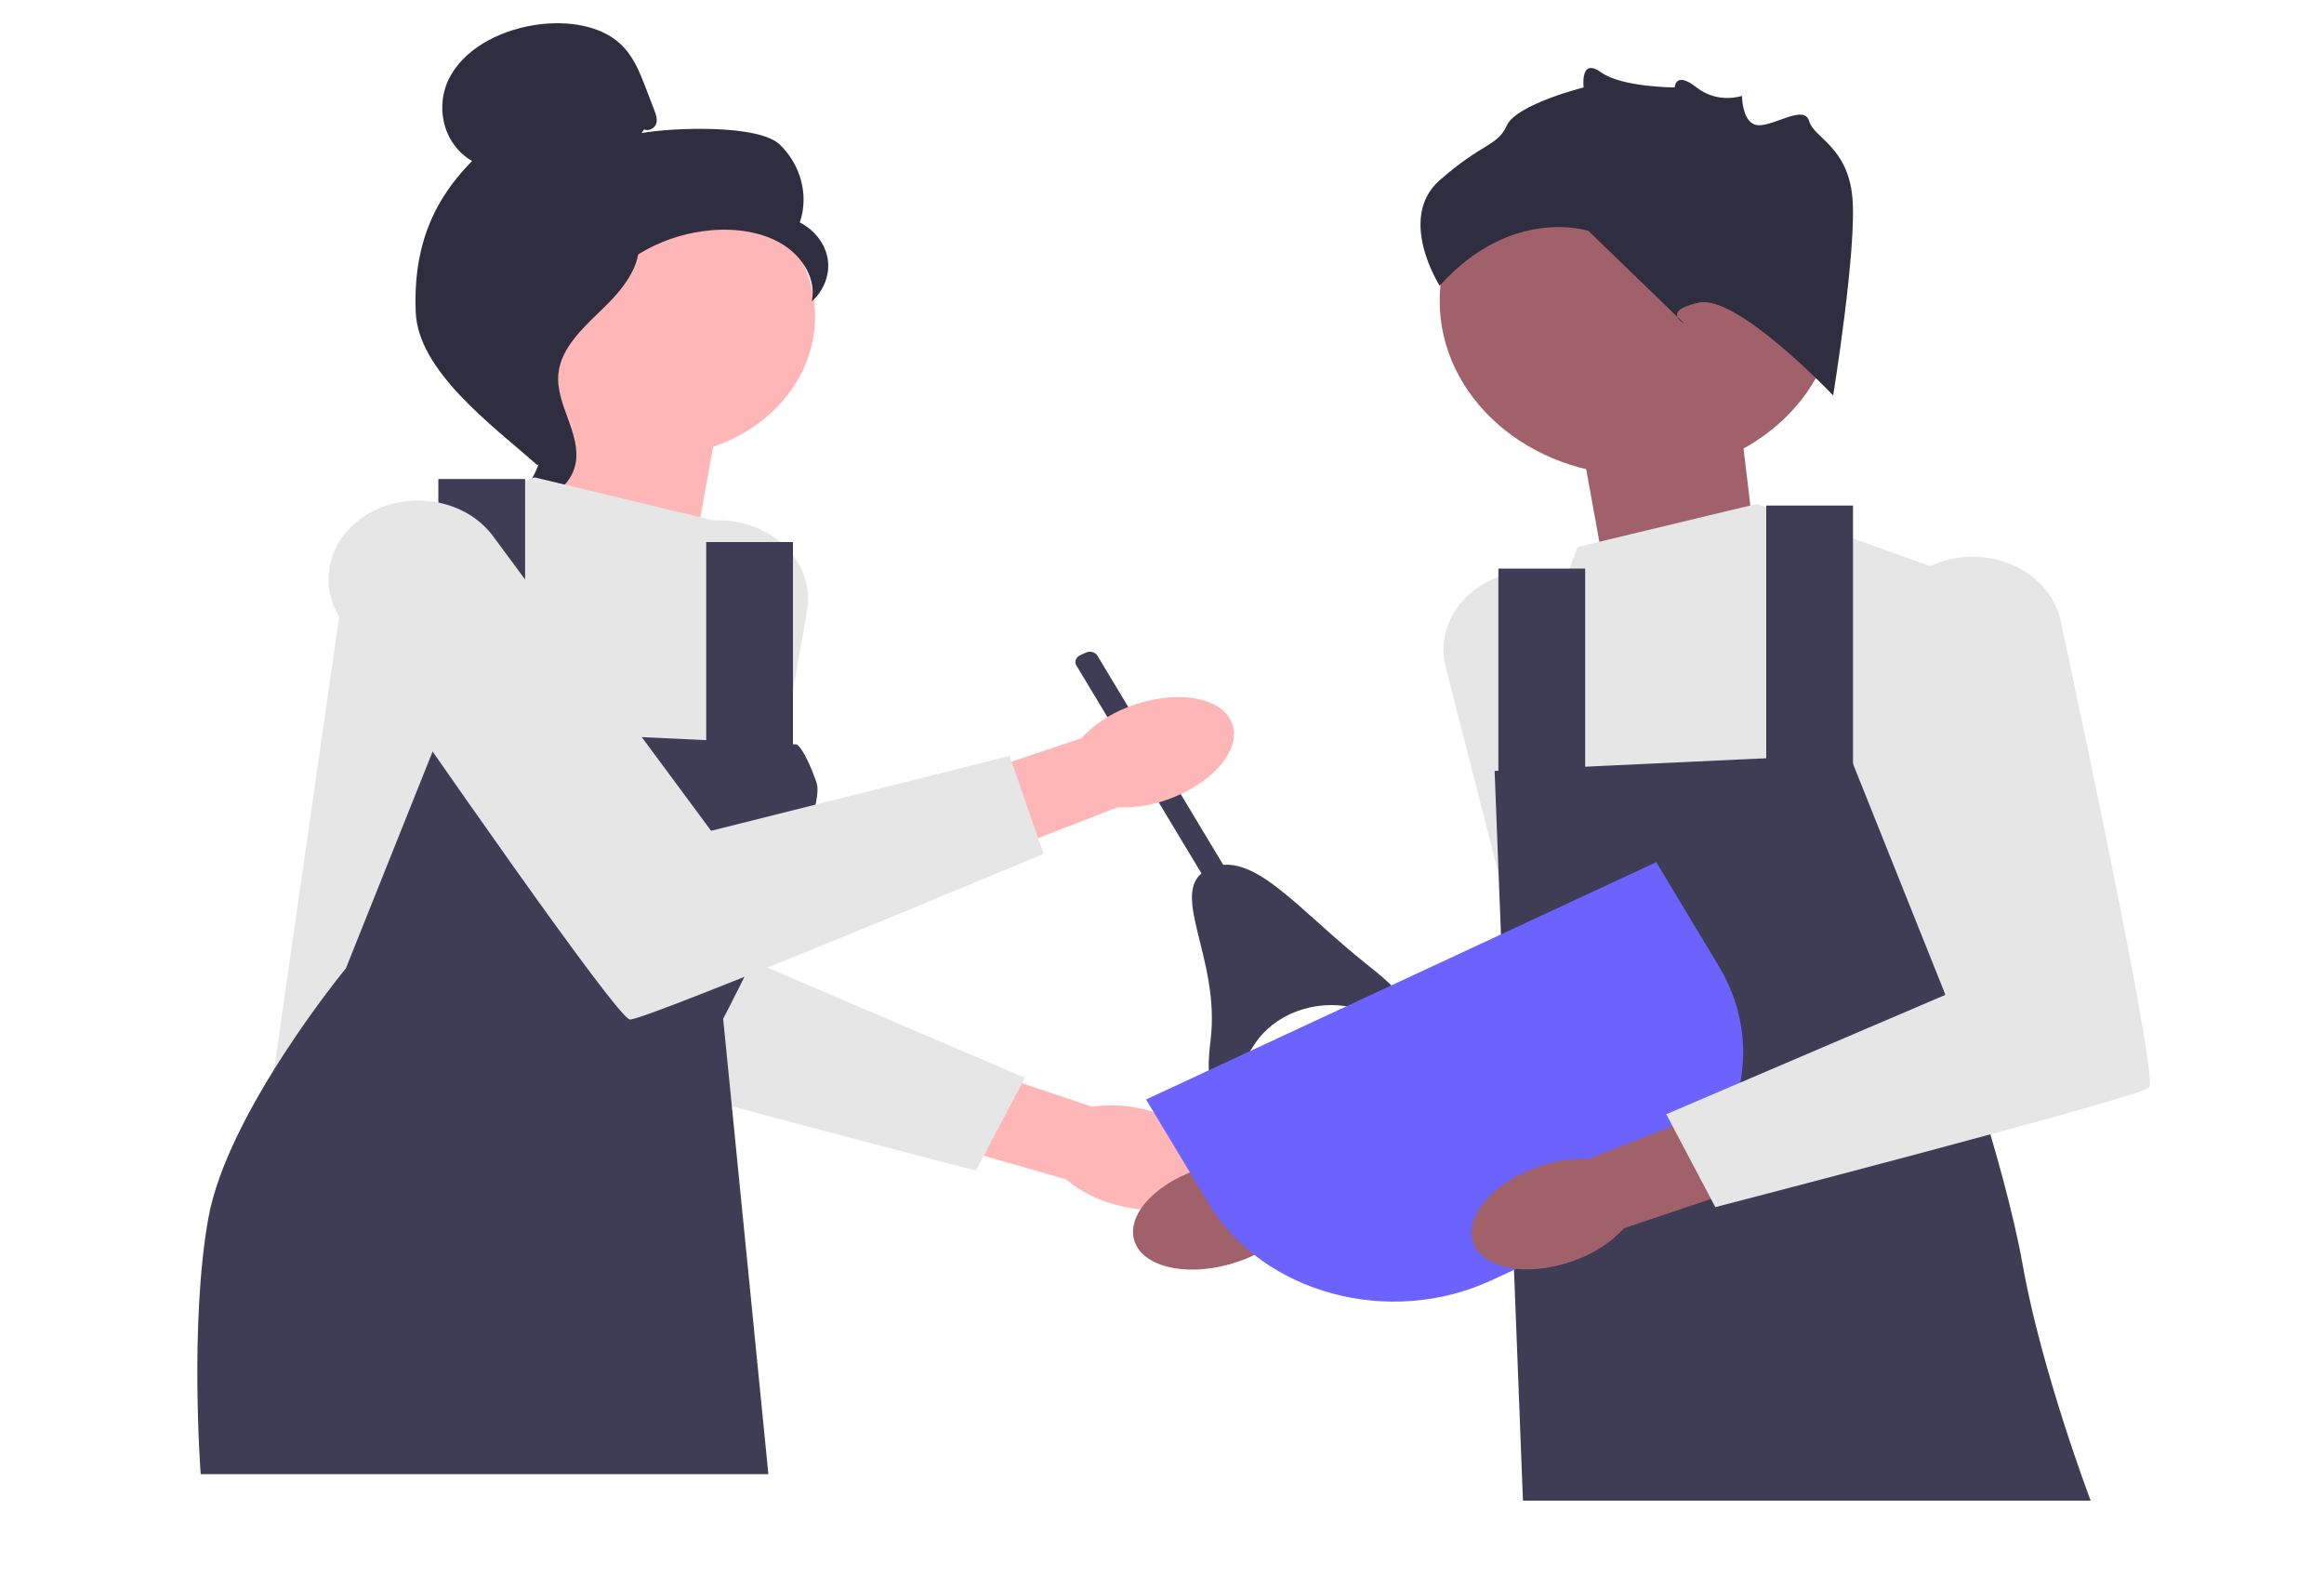 <?xml version="1.0" encoding="UTF-8"?><svg id="a" xmlns="http://www.w3.org/2000/svg" viewBox="0 0 221.326 149.982"><defs><style>.f{fill:#e6e6e6;}.g{fill:#ffb6b6;}.h{fill:#6c63ff;}.i{fill:#a0616a;}.j{fill:#3f3d56;}.k{fill:#2f2e41;}</style></defs><path id="b" class="g" d="m109.452,105.754c4.427,1.214,7.302,4.206,6.423,6.683-.879,2.477-5.18,3.499-9.608,2.284-1.776-.464-3.401-1.295-4.737-2.424l-18.682-5.352,3.044-7.654,18.094,6.089c1.83-.261,3.704-.132,5.466.374h0Z"/><path class="f" d="m69.43,49.593h0c-4.455-.464-8.556,2.183-9.386,6.059-2.96,13.824-9.246,43.717-8.419,44.445,1.078.948,41.315,11.371,41.315,11.371l4.67-8.844-26.586-11.371,5.831-33.063c.74-4.197-2.629-8.097-7.426-8.596h0Z"/><path id="c" class="i" d="m117.906,120.133c-4.319,1.483-8.691.726-9.764-1.691s1.558-5.578,5.879-7.061c1.717-.613,3.576-.856,5.421-.708l18.391-6.081,3.062,7.648-18.456,5.183c-1.244,1.209-2.798,2.138-4.534,2.71h0Z"/><path class="f" d="m144.428,54.486h0c4.409-.726,8.704,1.673,9.828,5.49,4.01,13.618,12.567,43.072,11.797,43.847-1.003,1.009-40.353,13.786-40.353,13.786l-5.336-8.548,25.656-12.916-8.345-32.644c-1.059-4.144,2.004-8.234,6.752-9.016h0Z"/><polygon class="g" points="66.275 51.579 68.466 39.538 53.675 34.241 51.484 52.542 66.275 51.579"/><polygon class="i" points="152.659 53.474 150.468 41.433 165.259 36.136 167.45 54.437 152.659 53.474"/><ellipse class="g" cx="62.537" cy="30.148" rx="15.083" ry="13.261"/><path class="k" d="m61.333,12.32c.436.224,1.021-.115,1.161-.542s-.023-.88-.185-1.301l-.814-2.119c-.577-1.503-1.19-3.058-2.44-4.202-1.887-1.727-4.885-2.166-7.584-1.848-3.466.409-6.886,2.059-8.498,4.788-1.612,2.729-.926,6.536,1.987,8.239-4.151,4.182-5.597,8.844-5.369,14.391.228,5.547,7.104,10.652,11.588,14.559,1.001-.534,1.912-3.034,1.361-3.943-.551-.909.238-1.961-.444-2.798-.682-.837-1.252.496-.563-.336.435-.525-1.263-1.733-.616-2.047,3.128-1.52,4.168-4.948,6.132-7.572,2.369-3.166,6.425-5.31,10.716-5.666,2.364-.196,4.861.159,6.799,1.366s3.192,3.363,2.743,5.413c1.164-1.039,1.743-2.561,1.525-4.007s-1.23-2.782-2.662-3.517c.871-2.531.125-5.443-1.896-7.402-2.021-1.959-10.219-1.625-13.169-1.11"/><path class="k" d="m60.875,21.999c-3.908.371-6.729,3.347-9.112,6.095-1.373,1.584-2.812,3.333-2.777,5.325.035,2.013,1.566,3.74,2.298,5.648,1.196,3.119.03,6.83-2.817,8.967,2.813.469,5.855-1.385,6.341-3.866.565-2.888-1.925-5.676-1.63-8.595.26-2.572,2.565-4.551,4.525-6.474,1.96-1.923,3.801-4.475,2.899-6.932"/><path class="f" d="m67.983,49.56l-17.076-4.106-17.604,6.317-7.545,52.432,43.112,1.263v-8.457s7.545-8.283,6.107-20.285l-1.437-12.002-5.557-15.161Z"/><path class="j" d="m75.876,70.88l-33.771-1.579-9.161,22.899s-11.317,13.74-13.113,23.847c-1.796,10.107-.719,24.321-.719,24.321h54.065l-4.307-43.359s10.055-19.18,8.89-22.496c-1.165-3.316-1.884-3.632-1.884-3.632h0Z"/><rect class="j" x="41.746" y="45.612" width="8.263" height="26.847"/><rect class="j" x="67.254" y="51.613" width="8.263" height="22.11"/><path class="f" d="m150.232,52.087l17.076-4.106,17.604,6.317,7.545,52.432-43.112,1.263v-8.457s-4.41-8.646-.18-20.128c4.132-11.213-4.491-12.16-4.491-12.16l5.557-15.161h0Z"/><path class="j" d="m142.34,73.407l33.771-1.579,9.161,22.899s5.569,15.635,7.365,25.742c1.796,10.107,6.467,22.426,6.467,22.426h-54.065l-1.621-41.693-1.078-27.795h0Z"/><rect class="j" x="168.207" y="48.138" width="8.263" height="26.847"/><rect class="j" x="142.699" y="54.14" width="8.263" height="22.11"/><ellipse class="i" cx="156" cy="28.643" rx="18.891" ry="16.608"/><path class="k" d="m174.581,37.653s-9.14-9.642-12.796-8.839-1.371,2.009-1.371,2.009l-9.14-8.839s-7.312-2.411-14.166,5.223c0,0-4.113-6.428,0-10.044,4.113-3.616,5.484-3.214,6.398-5.223.914-2.009,7.312-3.616,7.312-3.616,0,0-.367-2.891,1.644-1.446,2.011,1.446,7.035,1.446,7.035,1.446,0,0,.029-1.607,2.073,0s4.329.804,4.329.804c0,0,0,2.781,1.599,2.797s4.341-1.993,4.798-.386,3.656,2.411,4.113,7.232-1.828,18.883-1.828,18.883Z"/><path class="j" d="m104.518,62.442l14.626,24.309-2.005.932-14.626-24.309c-.212-.353-.059-.791.343-.978l.551-.256c.401-.187.9-.052,1.112.301h0Z"/><path class="j" d="m128.885,95.938c-3.721-.844-7.614.65-9.481,3.603-2.338,3.697-5.009,6.731-4.115-.499.985-7.959-4.326-14.387-.152-16.327,4.174-1.941,8.483,3.958,15.266,9.299,6.287,4.95,2.661,4.872-1.518,3.924h0Z"/><path id="d" class="g" d="m107.347,67.36c4.218-1.693,8.631-1.152,9.856,1.208,1.225,2.36-1.201,5.646-5.421,7.339-1.675.697-3.516,1.031-5.368.974l-17.976,6.976-3.544-7.486,18.097-6.082c1.165-1.268,2.658-2.272,4.355-2.928h0Z"/><path class="f" d="m34.909,49.021h0c-3.669,2.268-4.714,6.646-2.39,10.019,8.29,12.031,26.301,37.981,27.47,38.037,1.522.073,39.399-15.775,39.399-15.775l-3.236-9.326-28.43,7.132-20.757-28.043c-2.635-3.56-8.104-4.487-12.056-2.044,0,0,0,0,0,0Z"/><path class="h" d="m109.145,104.692l48.588-22.596,5.965,9.913c5.145,8.551,1.426,19.166-8.301,23.69l-13.342,6.205c-9.727,4.523-21.8,1.253-26.945-7.298l-5.965-9.913h0s0,0,0,0Z"/><path id="e" class="i" d="m150.31,119.881c-4.218,1.694-8.631,1.153-9.857-1.207s1.2-5.646,5.42-7.34c1.675-.697,3.516-1.031,5.368-.975l17.974-6.978,3.545,7.485-18.096,6.085c-1.164,1.268-2.658,2.272-4.354,2.929h0Z"/><path class="f" d="m186.867,53.067h0c4.455-.464,8.556,2.183,9.386,6.059,2.96,13.824,9.246,43.717,8.419,44.445-1.078.948-41.315,11.371-41.315,11.371l-4.67-8.844,26.586-11.371-5.831-33.063c-.74-4.197,2.629-8.097,7.426-8.596h0Z"/></svg>